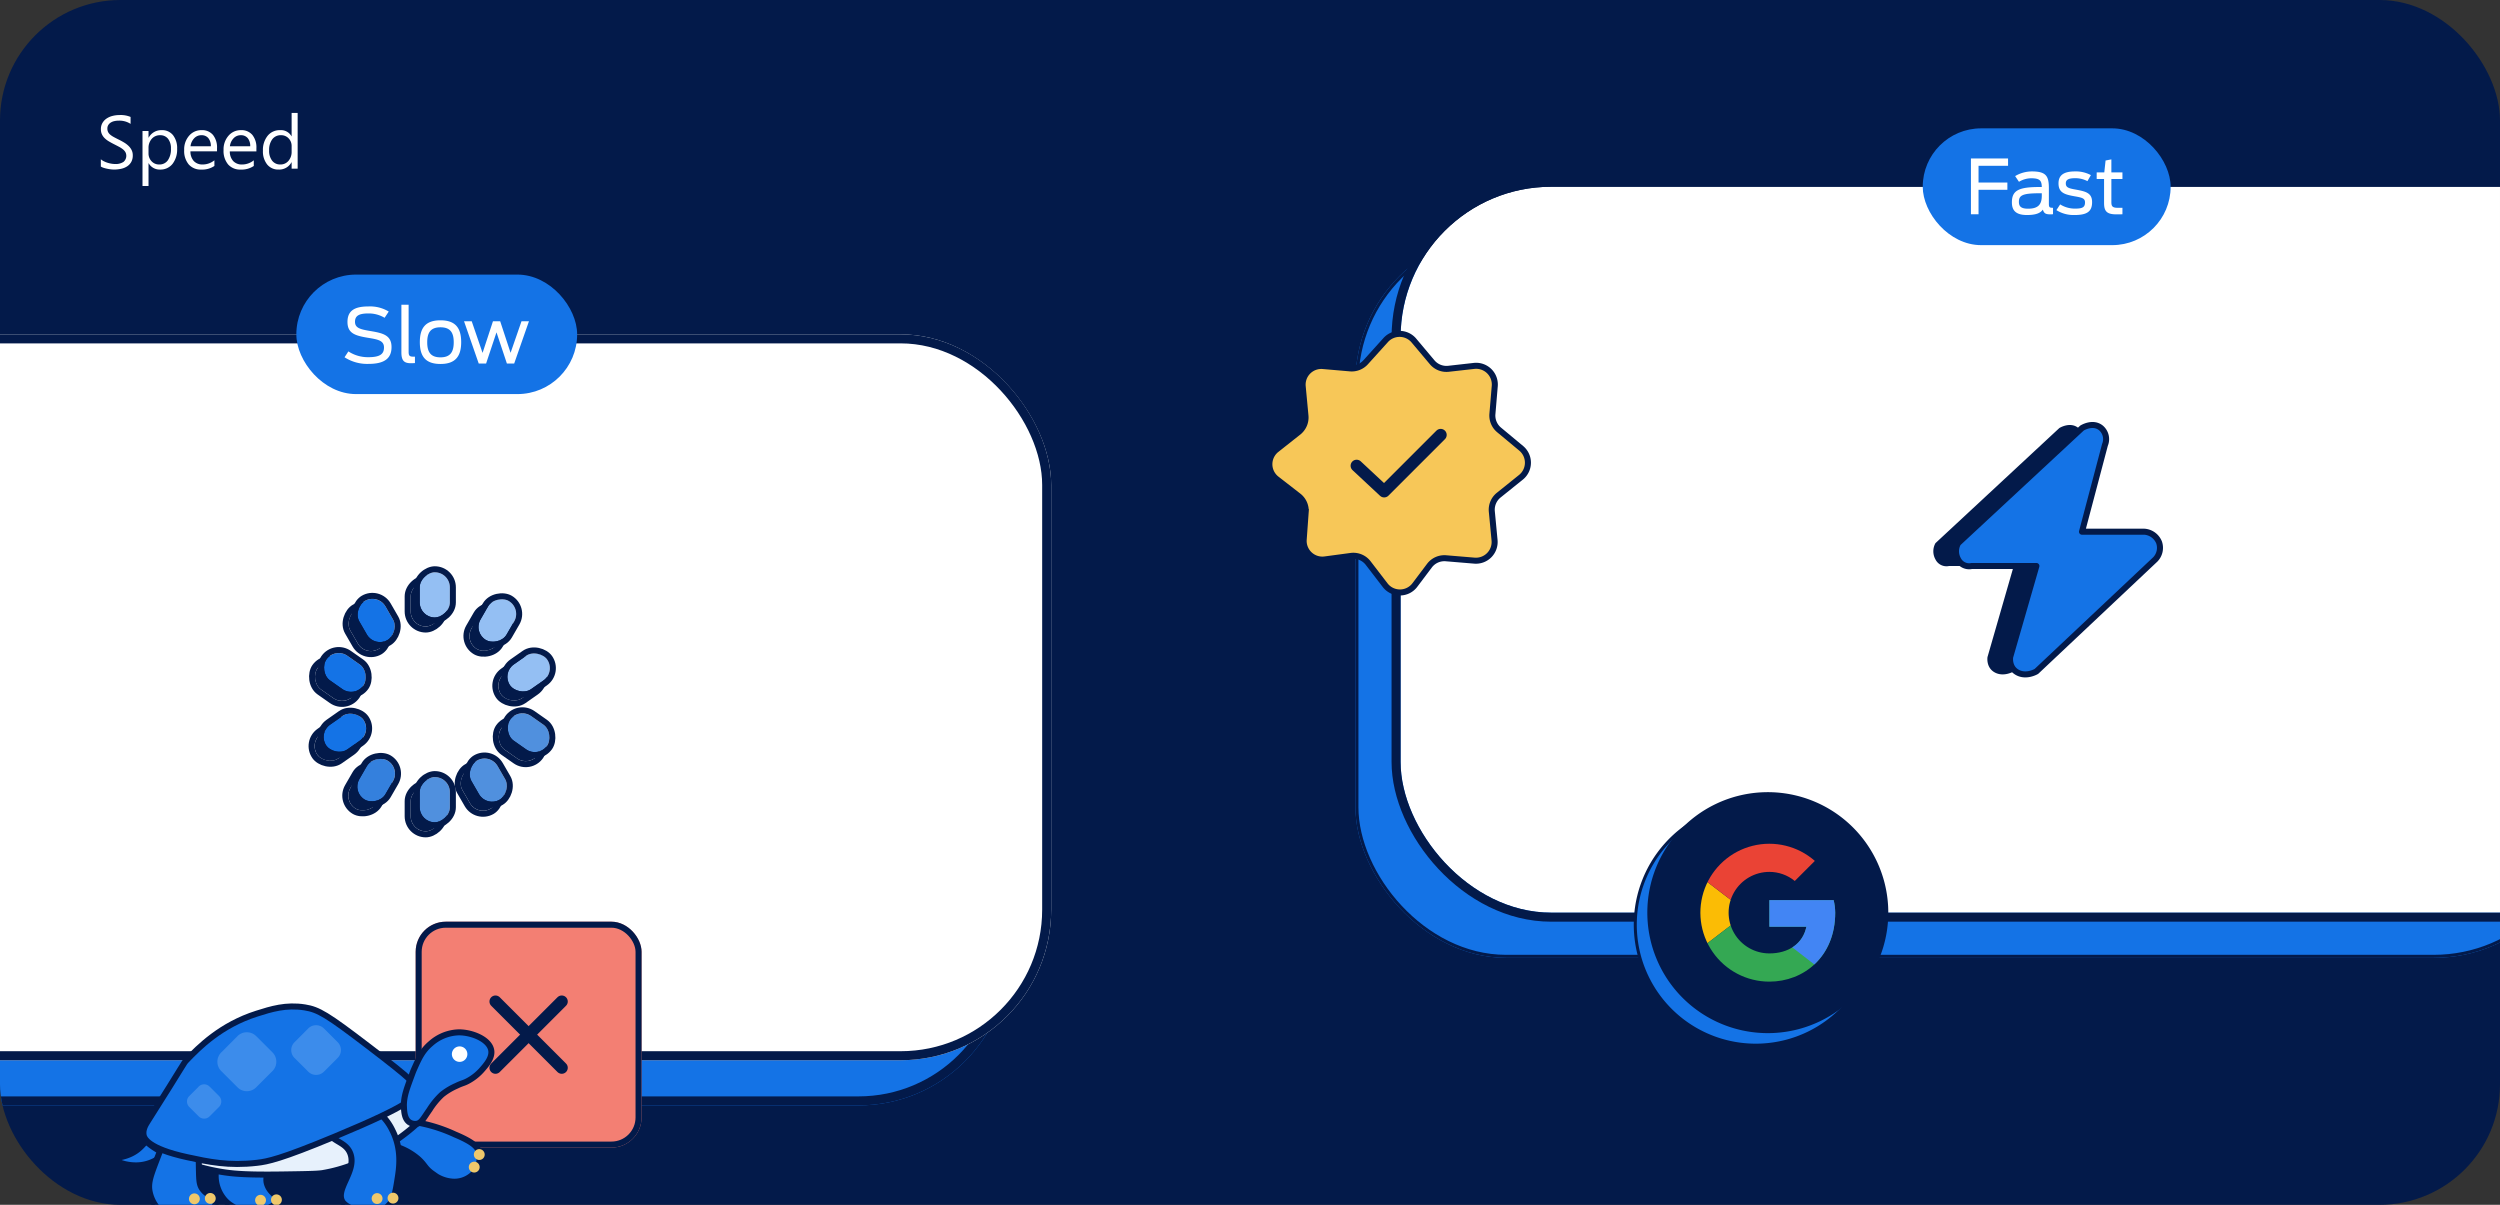 <svg xmlns="http://www.w3.org/2000/svg" xmlns:xlink="http://www.w3.org/1999/xlink" width="830" height="400" viewBox="0 0 830 400"><rect x="0" y="0" width="830" height="400" fill="#333333" stroke="none"/><defs><clipPath id="a"><rect width="830" height="400" rx="40" transform="translate(910 331)" fill="#031a4a"/></clipPath><clipPath id="b"><path d="M45.7,20.193H24.357v8.849H36.641C35.5,34.663,30.707,37.89,24.357,37.89a13.533,13.533,0,0,1,0-27.066,13.24,13.24,0,0,1,8.432,3.019L39.451,7.18A22.888,22.888,0,1,0,24.357,47.259c11.451,0,21.861-8.328,21.861-22.9A19,19,0,0,0,45.7,20.193Z" transform="translate(-1.455 -1.455)"/></clipPath></defs><g transform="translate(-545 -62)"><rect width="830" height="400" rx="40" transform="translate(545 62)" fill="#031a4a"/><path d="M1.477,26.292V23.875a4.694,4.694,0,0,0,.995.659,8.06,8.06,0,0,0,1.221.494,9.718,9.718,0,0,0,1.288.311,7.18,7.18,0,0,0,1.2.11A4.686,4.686,0,0,0,9,24.748a2.633,2.633,0,0,0,.623-3.253,3.507,3.507,0,0,0-.861-.958,8.539,8.539,0,0,0-1.3-.83q-.751-.4-1.617-.836-.916-.464-1.709-.94a7.405,7.405,0,0,1-1.379-1.05,4.379,4.379,0,0,1-.922-1.3,4.024,4.024,0,0,1-.336-1.7A4,4,0,0,1,2.026,11.8a4.5,4.5,0,0,1,1.379-1.459,6.254,6.254,0,0,1,1.947-.854A8.915,8.915,0,0,1,7.581,9.2a8.537,8.537,0,0,1,3.772.623v2.307a6.837,6.837,0,0,0-3.979-1.074,6.545,6.545,0,0,0-1.343.14,3.793,3.793,0,0,0-1.2.458,2.65,2.65,0,0,0-.854.818,2.171,2.171,0,0,0-.33,1.221,2.513,2.513,0,0,0,.25,1.16,2.842,2.842,0,0,0,.739.891,7.356,7.356,0,0,0,1.19.781q.7.378,1.617.83.94.464,1.782.977a8.146,8.146,0,0,1,1.477,1.135,5.045,5.045,0,0,1,1.007,1.379,3.878,3.878,0,0,1,.372,1.733,4.4,4.4,0,0,1-.507,2.191,4.158,4.158,0,0,1-1.367,1.459,5.971,5.971,0,0,1-1.984.812,10.864,10.864,0,0,1-2.368.25,9.65,9.65,0,0,1-1.025-.067q-.61-.067-1.245-.2a10.16,10.16,0,0,1-1.2-.317A3.741,3.741,0,0,1,1.477,26.292Zm15.881-1.1H17.31V32.75h-2V14.5h2v2.2h.049a4.734,4.734,0,0,1,4.321-2.49,4.578,4.578,0,0,1,3.772,1.678,6.952,6.952,0,0,1,1.355,4.5,7.748,7.748,0,0,1-1.526,5.023,5.08,5.08,0,0,1-4.175,1.886A4.182,4.182,0,0,1,17.358,25.193Zm-.049-5.042V21.9a3.717,3.717,0,0,0,1.007,2.631,3.344,3.344,0,0,0,2.557,1.08,3.351,3.351,0,0,0,2.85-1.392,6.384,6.384,0,0,0,1.031-3.87,5.04,5.04,0,0,0-.964-3.271,3.191,3.191,0,0,0-2.612-1.184,3.547,3.547,0,0,0-2.808,1.215A4.46,4.46,0,0,0,17.31,20.152Zm22.742,1.1H31.226a4.675,4.675,0,0,0,1.123,3.223A3.872,3.872,0,0,0,35.3,25.608a6.142,6.142,0,0,0,3.882-1.392V26.1a7.255,7.255,0,0,1-4.358,1.2,5.283,5.283,0,0,1-4.163-1.7A6.97,6.97,0,0,1,29.15,20.8,6.835,6.835,0,0,1,30.8,16.044a5.3,5.3,0,0,1,4.108-1.837,4.7,4.7,0,0,1,3.8,1.587A6.616,6.616,0,0,1,40.051,20.2ZM38,19.554a4.073,4.073,0,0,0-.836-2.7,2.849,2.849,0,0,0-2.289-.964,3.234,3.234,0,0,0-2.4,1.013,4.6,4.6,0,0,0-1.221,2.649Zm15.125,1.7H44.3a4.675,4.675,0,0,0,1.123,3.223,3.872,3.872,0,0,0,2.954,1.135,6.142,6.142,0,0,0,3.882-1.392V26.1a7.255,7.255,0,0,1-4.358,1.2,5.283,5.283,0,0,1-4.163-1.7A6.97,6.97,0,0,1,42.224,20.8a6.835,6.835,0,0,1,1.654-4.755,5.3,5.3,0,0,1,4.108-1.837,4.7,4.7,0,0,1,3.8,1.587A6.616,6.616,0,0,1,53.125,20.2Zm-2.051-1.7a4.073,4.073,0,0,0-.836-2.7,2.849,2.849,0,0,0-2.289-.964,3.234,3.234,0,0,0-2.4,1.013,4.6,4.6,0,0,0-1.221,2.649ZM66.821,27h-2V24.876h-.049a4.621,4.621,0,0,1-4.3,2.417,4.669,4.669,0,0,1-3.766-1.678,6.886,6.886,0,0,1-1.41-4.572,7.491,7.491,0,0,1,1.563-4.968,5.153,5.153,0,0,1,4.163-1.868,4.007,4.007,0,0,1,3.748,2.026h.049V8.494h2Zm-2-5.652V19.5a3.576,3.576,0,0,0-1-2.563,3.357,3.357,0,0,0-2.539-1.05A3.457,3.457,0,0,0,58.4,17.234a5.884,5.884,0,0,0-1.05,3.711,5.292,5.292,0,0,0,1.007,3.412,3.291,3.291,0,0,0,2.7,1.251A3.419,3.419,0,0,0,63.776,24.4,4.5,4.5,0,0,0,64.819,21.348Z" transform="translate(577 91)" fill="#fff"/><g transform="translate(-365 -269)" clip-path="url(#a)"><g transform="translate(837 457)" fill="#1473e6" stroke="#031a4a" stroke-width="3"><rect width="408" height="241" rx="50" stroke="none"/><rect x="1.5" y="1.5" width="405" height="238" rx="48.5" fill="none"/></g><g transform="translate(851 442)" fill="#fff" stroke="#031a4a" stroke-width="3"><rect width="408" height="241" rx="50" stroke="none"/><rect x="1.5" y="1.5" width="405" height="238" rx="48.5" fill="none"/></g><g transform="translate(1360 408)" fill="#1473e6" stroke="#031a4a" stroke-width="1"><rect width="408" height="241" rx="50" stroke="none"/><rect x="0.5" y="0.5" width="407" height="240" rx="49.5" fill="none"/></g><g transform="translate(1375 393)" fill="#fff" stroke="#031a4a" stroke-width="3"><rect width="429" height="241" rx="50" stroke="none"/><rect x="-1.5" y="-1.5" width="432" height="244" rx="51.5" fill="none"/></g><rect width="93.225" height="39.675" rx="19.838" transform="translate(1008.387 422.163)" fill="#1473e6"/><path d="M8.875,20.25c5.35,0,7.625-1.875,7.625-5.575,0-4.025-2.95-4.65-7.1-5.35-3.2-.55-5.025-.95-5.025-3.05,0-1.95,1.25-2.775,4.45-2.775A10.179,10.179,0,0,1,14.2,4.95l1.375-2.075a11.983,11.983,0,0,0-6.75-1.7c-4.625,0-6.95,1.425-6.95,5.15,0,3.85,2.65,4.575,6.9,5.275,3.2.525,5.225.9,5.225,3.2,0,2.25-1.425,3.225-5.2,3.225A11.807,11.807,0,0,1,2.175,16.1L.9,18.05A13.831,13.831,0,0,0,8.875,20.25ZM22.9,20.025c.6,0,1.15-.025,1.375-.05V17.85h-.55c-1.35,0-1.55-.425-1.55-1.725V.6h-2.4V16.4C19.775,19.05,20.575,20.025,22.9,20.025Zm9.85.25c4.925,0,6.875-2.5,6.875-7.25s-1.95-7.25-6.875-7.25-6.85,2.5-6.85,7.25S27.825,20.275,32.75,20.275Zm0-2.2c-3.275,0-4.4-1.8-4.4-5S29.475,8.1,32.75,8.1s4.4,1.775,4.4,4.975S36.025,18.075,32.75,18.075Zm12.7,2.05H47.9l3.45-10.35,3.45,10.35h2.425L62.125,6.1H59.65L56.025,16.575,52.575,6.1h-2.4l-3.45,10.5-3.6-10.5h-2.55Z" transform="translate(1023.487 431.563)" fill="#fff"/><g transform="translate(519.75 -47.863)"><rect width="82.3" height="38.775" rx="19.388" transform="translate(1028.6 421.475)" fill="#1473e6"/><path d="M2.1,20H4.625V11.875H14.2v-2.4H4.625V3.9h9.8V1.475H2.1Zm18.575.25c2.975,0,4.475-.625,5.3-1.8.35,1.15.85,1.575,2.375,1.575a4.77,4.77,0,0,0,1-.05V17.85c-1.275,0-1.375-.2-1.375-1.55V11.35c0-3.95-.85-5.575-5.6-5.575a10.956,10.956,0,0,0-5.6,1.55l1.275,1.9a7.91,7.91,0,0,1,4.1-1.175c2.95,0,3.425.9,3.475,2.9h-.75c-6.95,0-9.175,1.15-9.175,5.1C15.7,18.4,16.675,20.25,20.675,20.25Zm.4-2.1c-2.375,0-3.05-.8-3.05-2.275,0-2.2,1.25-2.85,6.975-2.85h.625v.85C25.625,16.85,24.3,18.15,21.075,18.15Zm15.4,2.1c4.1,0,5.85-1.1,5.85-4.275,0-3.125-2.175-3.575-5.6-4.2-2.275-.4-3.125-.725-3.125-2.025,0-1.075.65-1.725,3.075-1.725a8.632,8.632,0,0,1,4.1.975l1.15-2a10.583,10.583,0,0,0-5.3-1.225c-3.975,0-5.45,1.45-5.45,3.975,0,3.175,2.175,3.725,5.45,4.3,2.475.425,3.35.7,3.35,2.025,0,1.675-.975,2.05-3.35,2.05a9.188,9.188,0,0,1-4.9-1.4l-1.25,1.9A10.672,10.672,0,0,0,36.475,20.25ZM43.85,8.3H46.3v7.9c0,2.575.7,3.825,4,3.825.375,0,1.8,0,2.1-.025V17.85H50.725c-1.85,0-2-.75-2-1.975V8.3H52.4V6.1H48.725V1.775L46.8,2.15,46.375,6.1H43.85Z" transform="translate(1042.5 430)" fill="#fff"/></g><g transform="translate(365 -6676)"><path d="M609.312,588.818l6.052,7.2a6.207,6.207,0,0,0,5.446,2.175l8.466-.953a6.21,6.21,0,0,1,6.881,6.7l-.78,9.252a6.216,6.216,0,0,0,2.22,5.3l7.333,6.1a6.215,6.215,0,0,1-.08,9.623l-7.374,5.927a6.219,6.219,0,0,0-2.294,5.434l.908,9.532a6.212,6.212,0,0,1-6.7,6.781l-9.439-.788a6.209,6.209,0,0,0-5.474,2.452l-4.841,6.425a6.2,6.2,0,0,1-9.881.045l-5.619-7.321a6.207,6.207,0,0,0-5.75-2.374l-8.641,1.161a6.21,6.21,0,0,1-7.018-6.606l.656-9.086A6.213,6.213,0,0,0,571,640.434l-7.267-5.645a6.216,6.216,0,0,1-.046-9.781l7.294-5.773a6.215,6.215,0,0,0,2.329-5.456l-.915-9.732a6.212,6.212,0,0,1,6.716-6.773l9.041.782a6.212,6.212,0,0,0,5.142-2.026l6.66-7.378A6.206,6.206,0,0,1,609.312,588.818Z" transform="translate(405.102 6531.244)" fill="#f7c758" stroke="#031a4a" stroke-miterlimit="10" stroke-width="2"/><path d="M27.906,0,9.145,18.761,0,10.235" transform="translate(995.399 7151.388)" fill="none" stroke="#031a4a" stroke-linecap="round" stroke-linejoin="round" stroke-width="4"/><g transform="translate(683 7313)" fill="#f37f73" stroke="#031a4a" stroke-width="2"><rect width="75" height="75" rx="10" stroke="none"/><rect x="1" y="1" width="73" height="73" rx="9" fill="none"/></g><line x2="22" y2="22" transform="translate(709.5 7339.5)" fill="none" stroke="#031a4a" stroke-linecap="round" stroke-width="4"/><line x1="22" y2="22" transform="translate(709.5 7339.5)" fill="none" stroke="#031a4a" stroke-linecap="round" stroke-width="4"/></g><g transform="translate(19 5)"><path d="M72.578,419.4c-.047.89,3.6,2.145,7.075,2.067a13.512,13.512,0,0,0,6.595-1.878c2.56-1.543,5.862-4.74,5.081-6.507-.6-1.354-3.532-1.728-5.779-1.15-3.5.9-3.586,3.648-7.861,5.678-2.955,1.4-5.074,1.116-5.11,1.79" transform="translate(856.772 291.44)" fill="#1473e6" stroke="#031a4a" stroke-width="2"/><path d="M245.968,407.112c2.872,1.5,4.1.349,8.367,1.424a20.9,20.9,0,0,1,8.55,4.321c2.47,2.143,2.278,3.179,4.968,5.077a11.887,11.887,0,0,0,5.975,2.531,8.915,8.915,0,0,0,7.065-2.059,7.906,7.906,0,0,0,2.306-7.85c-.506-1.534-1.745-3.1-7.892-5.678a51.317,51.317,0,0,0-14.748-4.332c-5.157-.7-18.087-1.812-19.012,1.391-.474,1.639,2.295,4.066,4.423,5.175" transform="translate(766.783 297.777)" fill="#1473e6" stroke="#031a4a" stroke-width="2"/><path d="M157.209,430.272c-1.076.114-6.3.664-10.185-3.3a12.17,12.17,0,0,1-3.236-9.364c.251-2.941,1.894-5.13,5.181-9.509,3.694-4.921,5.722-7.54,9.185-8.1.52-.085,4.024-.654,5.564,1.248.863,1.066.821,2.552-1.636,11.828-1.411,5.326-1.894,6.714-1.173,8.63,1.058,2.81,3.434,3.369,3.19,5.035-.309,2.11-4.426,3.276-6.891,3.536" transform="translate(818.856 297.737)" fill="#1473e6" stroke="#031a4a" stroke-width="2"/><path d="M186.265,389.594c1.25,3.928-13.472,13.189-14.625,13.907a51.405,51.405,0,0,1-19.858,7.851c-1.8.277-5.528.333-12.978.445-6.736.1-12.076.053-16.274-.315-15.572-1.369-30.962-9.5-30.256-12.762.109-.5.728-1.475,9.325-2.235,20.677-1.827,24.909,2.733,37.949.313,10.362-1.923,14.171-5.539,30.425-7.836,7.094-1,15.417-2.12,16.293.633" transform="translate(846.292 304.123)" fill="#e7f1fc" stroke="#031a4a" stroke-width="2"/><path d="M113,434.842c-1,.406-5.87,2.374-10.7-.364a12.169,12.169,0,0,1-5.693-8.109c-.57-2.9.406-5.454,2.359-10.569,2.194-5.749,3.421-8.826,6.595-10.322.476-.225,3.687-1.738,5.692-.335,1.124.787,1.493,2.227,1.689,11.821.113,5.508.03,6.976,1.252,8.618,1.792,2.41,4.23,2.292,4.455,3.96.285,2.113-3.351,4.37-5.649,5.3" transform="translate(844.059 295.231)" fill="#1473e6" stroke="#031a4a" stroke-width="2"/><path d="M223.535,396.458c.738,4.107,5.882,3.6,7.425,8.007,2.065,5.9-5.38,11.892-2.533,16.043a6.025,6.025,0,0,0,2.591,1.834c3.331,1.691,8.525,2.36,11.908-.2,2.477-1.877,2.921-4.679,3.668-9.4.558-3.524,1.533-9.68-1.689-16.043a17.792,17.792,0,0,0-5.6-6.789c-2.013-1.431-5.311-3.774-9.114-2.776-4.158,1.092-7.3,5.753-6.653,9.332" transform="translate(776.396 304.644)" fill="#1473e6" stroke="#031a4a" stroke-width="2"/><path d="M92.478,362.531c-.411-1.918.683-3.64,1.339-4.673,12.729-20.046,11.77-19.147,12.957-20.381,4-4.164,11.339-11.617,23.307-15.4,4.7-1.487,9.649-3.052,15.9-2.053,4.523.723,7.381,2.413,21.124,12.913,15.176,11.594,16.122,12.916,16.014,14.7-.125,2.072-1.658,4.652-27.165,15.257-18.113,7.531-22.366,8.319-25.811,8.72-9.509,1.108-16.2-.342-23.206-1.863-13.228-2.87-14.272-6.36-14.456-7.221" transform="translate(846.219 340.434)" fill="#1473e6" stroke="#031a4a" stroke-width="2"/><path d="M275.119,368a3.457,3.457,0,0,0,2.336.467c1.573-.285,2.168-1.708,4.254-4.673a25.1,25.1,0,0,1,4.125-5.033,21.266,21.266,0,0,1,4.768-2.882c2.117-1.027,2.39-.846,3.936-1.691a16.824,16.824,0,0,0,4.41-3.475c1.5-1.69,3.613-4.078,3.271-6.542-.51-3.67-6.276-6.069-10.747-6.074a14.59,14.59,0,0,0-9.345,3.738c-2.788,2.346-3.952,4.954-5.427,8.255-.259.579-.469,1.085-.662,1.615-1.705,4.682-2.967,7.619-2.821,11.113.065,1.556.171,4.088,1.9,5.183" transform="translate(751.889 330.637)" fill="#1473e6" stroke="#031a4a" stroke-width="2"/><path d="M256.4,452.349a1.8,1.8,0,1,1-1.8,1.8A1.8,1.8,0,0,1,256.4,452.349Z" transform="translate(759.798 269.769)" fill="#efc86b"/><path d="M267.7,452.055a1.8,1.8,0,1,1-1.8,1.8A1.8,1.8,0,0,1,267.7,452.055Z" transform="translate(753.781 269.925)" fill="#efc86b"/><path d="M324.818,430.114A1.8,1.8,0,1,1,323.7,432.4a1.8,1.8,0,0,1,1.121-2.283" transform="translate(723.041 281.666)" fill="#efc86b"/><path d="M328.412,421.186a1.8,1.8,0,1,1-1.121,2.283,1.8,1.8,0,0,1,1.121-2.283" transform="translate(721.126 286.422)" fill="#efc86b"/><path d="M173.578,453.555a1.8,1.8,0,1,1-1.8,1.8,1.8,1.8,0,0,1,1.8-1.8" transform="translate(803.923 269.126)" fill="#efc86b"/><path d="M184.873,453.26a1.8,1.8,0,1,1-1.8,1.8,1.8,1.8,0,0,1,1.8-1.8" transform="translate(797.905 269.283)" fill="#efc86b"/><path d="M126.578,452.555a1.8,1.8,0,1,1-1.8,1.8,1.8,1.8,0,0,1,1.8-1.8" transform="translate(828.962 269.659)" fill="#efc86b"/><path d="M137.873,452.26a1.8,1.8,0,1,1-1.8,1.8,1.8,1.8,0,0,1,1.8-1.8" transform="translate(822.944 269.816)" fill="#efc86b"/><path d="M312.44,350.666a2.57,2.57,0,1,1-2.57-2.57,2.57,2.57,0,0,1,2.57,2.57" transform="translate(733.725 325.309)" fill="#fff"/><path d="M130.853,375.785l3.15,3.15a2.548,2.548,0,0,1,0,3.6l-3.15,3.152a2.549,2.549,0,0,1-3.6,0l-3.15-3.144a2.547,2.547,0,0,1,0-3.6h0l3.144-3.157a2.549,2.549,0,0,1,3.6,0" transform="translate(829.723 310.955)" fill="#3c8ceb"/><path d="M157.839,339.319l5.41,5.41a4.378,4.378,0,0,1,0,6.189l-5.41,5.413a4.378,4.378,0,0,1-6.189,0l-5.41-5.4a4.375,4.375,0,0,1,0-6.187h0l5.4-5.422a4.378,4.378,0,0,1,6.188,0" transform="translate(818.212 330.667)" fill="#3c8ceb"/><path d="M208.3,334.119l4.561,4.561a3.692,3.692,0,0,1,0,5.218l-4.561,4.563a3.691,3.691,0,0,1-5.218,0l-4.561-4.552a3.688,3.688,0,0,1,0-5.216h0l4.553-4.572a3.691,3.691,0,0,1,5.217,0" transform="translate(790.251 333.33)" fill="#3c8ceb"/></g><g transform="translate(1614.864 445.01)"><path d="M4908.563,1421.726l41.121-38.207s3.61-2.28,6.342,0a4.9,4.9,0,0,1,1.276,5.594l-7.618,28.821h20.758a5.7,5.7,0,0,1,4.827,3.542,5.515,5.515,0,0,1-1.258,5.664l-39.464,37.176s-3.287,1.976-6.293.342-2.415-5.122-2.415-5.122l8.708-30.22h-21.472a4.075,4.075,0,0,1-4.511-2.176A5.516,5.516,0,0,1,4908.563,1421.726Z" transform="translate(-4970.852 -1355.415)" fill="#031a4a"/><path d="M4908.563,1421.726l41.121-38.207s3.61-2.28,6.342,0a4.9,4.9,0,0,1,1.276,5.594l-7.618,28.821h20.758a5.7,5.7,0,0,1,4.827,3.542,5.515,5.515,0,0,1-1.258,5.664l-39.464,37.176s-3.287,1.976-6.293.342-2.415-5.122-2.415-5.122l8.708-30.22h-21.472a4.075,4.075,0,0,1-4.511-2.176A5.516,5.516,0,0,1,4908.563,1421.726Z" transform="translate(-4963.326 -1355.415)" fill="#1473e6" stroke="#031a4a" stroke-linecap="round" stroke-linejoin="round" stroke-width="2"/></g><g transform="translate(-4.151 17.5)"><g transform="translate(1050.5 521.5) rotate(-90)" fill="#031a4a" stroke="#031a4a" stroke-width="2"><rect width="15" height="10" rx="5" stroke="none"/><rect x="-1" y="-1" width="17" height="12" rx="6" fill="none"/></g><g transform="translate(1050.5 589.5) rotate(-90)" fill="#031a4a" stroke="#031a4a" stroke-width="2"><rect width="15" height="10" rx="5" stroke="none"/><rect x="-1" y="-1" width="17" height="12" rx="6" fill="none"/></g><g transform="translate(1068.184 526.495) rotate(-60)" fill="#031a4a" stroke="#031a4a" stroke-width="2"><rect width="15" height="10" rx="5" stroke="none"/><rect x="-1" y="-1" width="17" height="12" rx="6" fill="none"/></g><g transform="matrix(0.819, -0.574, 0.574, 0.819, 1077.64, 539.964)" fill="#031a4a" stroke="#031a4a" stroke-width="2"><rect width="15" height="10" rx="5" stroke="none"/><rect x="-1" y="-1" width="17" height="12" rx="6" fill="none"/></g><g transform="matrix(0.819, 0.574, -0.574, 0.819, 1083.375, 551.36)" fill="#031a4a" stroke="#031a4a" stroke-width="2"><rect width="15" height="10" rx="5" stroke="none"/><rect x="-1" y="-1" width="17" height="12" rx="6" fill="none"/></g><g transform="translate(1035.458 531.495) rotate(-120)" fill="#031a4a" stroke="#031a4a" stroke-width="2"><rect width="15" height="10" rx="5" stroke="none"/><rect x="-1" y="-1" width="17" height="12" rx="6" fill="none"/></g><g transform="matrix(-0.819, -0.574, 0.574, -0.819, 1028.927, 548.156)" fill="#031a4a" stroke="#031a4a" stroke-width="2"><rect width="15" height="10" rx="5" stroke="none"/><rect x="-1" y="-1" width="17" height="12" rx="6" fill="none"/></g><g transform="matrix(-0.819, 0.574, -0.574, -0.819, 1034.663, 559.552)" fill="#031a4a" stroke="#031a4a" stroke-width="2"><rect width="15" height="10" rx="5" stroke="none"/><rect x="-1" y="-1" width="17" height="12" rx="6" fill="none"/></g><g transform="translate(1073.844 566.505) rotate(60)" fill="#031a4a" stroke="#031a4a" stroke-width="2"><rect width="15" height="10" rx="5" stroke="none"/><rect x="-1" y="-1" width="17" height="12" rx="6" fill="none"/></g><g transform="translate(1044.118 571.505) rotate(120)" fill="#031a4a" stroke="#031a4a" stroke-width="2"><rect width="15" height="10" rx="5" stroke="none"/><rect x="-1" y="-1" width="17" height="12" rx="6" fill="none"/></g></g><g transform="translate(-1.151 14.5)"><g transform="translate(1050.5 521.5) rotate(-90)" fill="#94bff3" stroke="#031a4a" stroke-width="2"><rect width="15" height="10" rx="5" stroke="none"/><rect x="-1" y="-1" width="17" height="12" rx="6" fill="none"/></g><g transform="translate(1050.5 589.5) rotate(-90)" fill="#5090de" stroke="#031a4a" stroke-width="2"><rect width="15" height="10" rx="5" stroke="none"/><rect x="-1" y="-1" width="17" height="12" rx="6" fill="none"/></g><g transform="translate(1068.184 526.495) rotate(-60)" fill="#94bff3" stroke="#031a4a" stroke-width="2"><rect width="15" height="10" rx="5" stroke="none"/><rect x="-1" y="-1" width="17" height="12" rx="6" fill="none"/></g><g transform="matrix(0.819, -0.574, 0.574, 0.819, 1077.64, 539.964)" fill="#94bff3" stroke="#031a4a" stroke-width="2"><rect width="15" height="10" rx="5" stroke="none"/><rect x="-1" y="-1" width="17" height="12" rx="6" fill="none"/></g><g transform="matrix(0.819, 0.574, -0.574, 0.819, 1083.375, 551.36)" fill="#5090de" stroke="#031a4a" stroke-width="2"><rect width="15" height="10" rx="5" stroke="none"/><rect x="-1" y="-1" width="17" height="12" rx="6" fill="none"/></g><g transform="translate(1035.458 531.495) rotate(-120)" fill="#1473e6" stroke="#031a4a" stroke-width="2"><rect width="15" height="10" rx="5" stroke="none"/><rect x="-1" y="-1" width="17" height="12" rx="6" fill="none"/></g><g transform="matrix(-0.819, -0.574, 0.574, -0.819, 1028.927, 548.156)" fill="#1473e6" stroke="#031a4a" stroke-width="2"><rect width="15" height="10" rx="5" stroke="none"/><rect x="-1" y="-1" width="17" height="12" rx="6" fill="none"/></g><g transform="matrix(-0.819, 0.574, -0.574, -0.819, 1034.663, 559.552)" fill="#1473e6" stroke="#031a4a" stroke-width="2"><rect width="15" height="10" rx="5" stroke="none"/><rect x="-1" y="-1" width="17" height="12" rx="6" fill="none"/></g><g transform="translate(1073.844 566.505) rotate(60)" fill="#5090de" stroke="#031a4a" stroke-width="2"><rect width="15" height="10" rx="5" stroke="none"/><rect x="-1" y="-1" width="17" height="12" rx="6" fill="none"/></g><g transform="translate(1044.118 571.505) rotate(120)" fill="#3480dd" stroke="#031a4a" stroke-width="2"><rect width="15" height="10" rx="5" stroke="none"/><rect x="-1" y="-1" width="17" height="12" rx="6" fill="none"/></g></g><path d="M319.075,232.163A40,40,0,1,1,281.337,274.3a40,40,0,0,1,37.738-42.139" transform="translate(1171.637 365.898)" fill="#1473e6" stroke="#031a4a" stroke-width="1"/><path d="M319.075,232.163A40,40,0,1,1,281.337,274.3a40,40,0,0,1,37.738-42.139" transform="translate(1175.637 361.898)" fill="#031a4a"/><g transform="translate(1473.076 609.643)"><g transform="translate(1.455 1.455)" clip-path="url(#b)"><path d="M0,35.066V8L17.7,21.533Z" transform="translate(-2.082 1.369)" fill="#fbbc05"/></g><g transform="translate(1.455 1.455)" clip-path="url(#b)"><path d="M0,11.451,17.7,24.984l7.287-6.35,24.984-4.06V0H0Z" transform="translate(-2.082 -2.082)" fill="#ea4335"/></g><g transform="translate(1.455 1.455)" clip-path="url(#b)"><path d="M0,38.517,31.23,14.574l8.224,1.041L49.969,0V49.969H0Z" transform="translate(-2.082 -2.082)" fill="#34a853"/></g><g transform="translate(1.455 1.455)" clip-path="url(#b)"><path d="M45.89,46.517,13.619,21.533,9.455,18.41,45.89,8Z" transform="translate(1.997 1.369)" fill="#4285f4"/></g></g></g></g></svg>